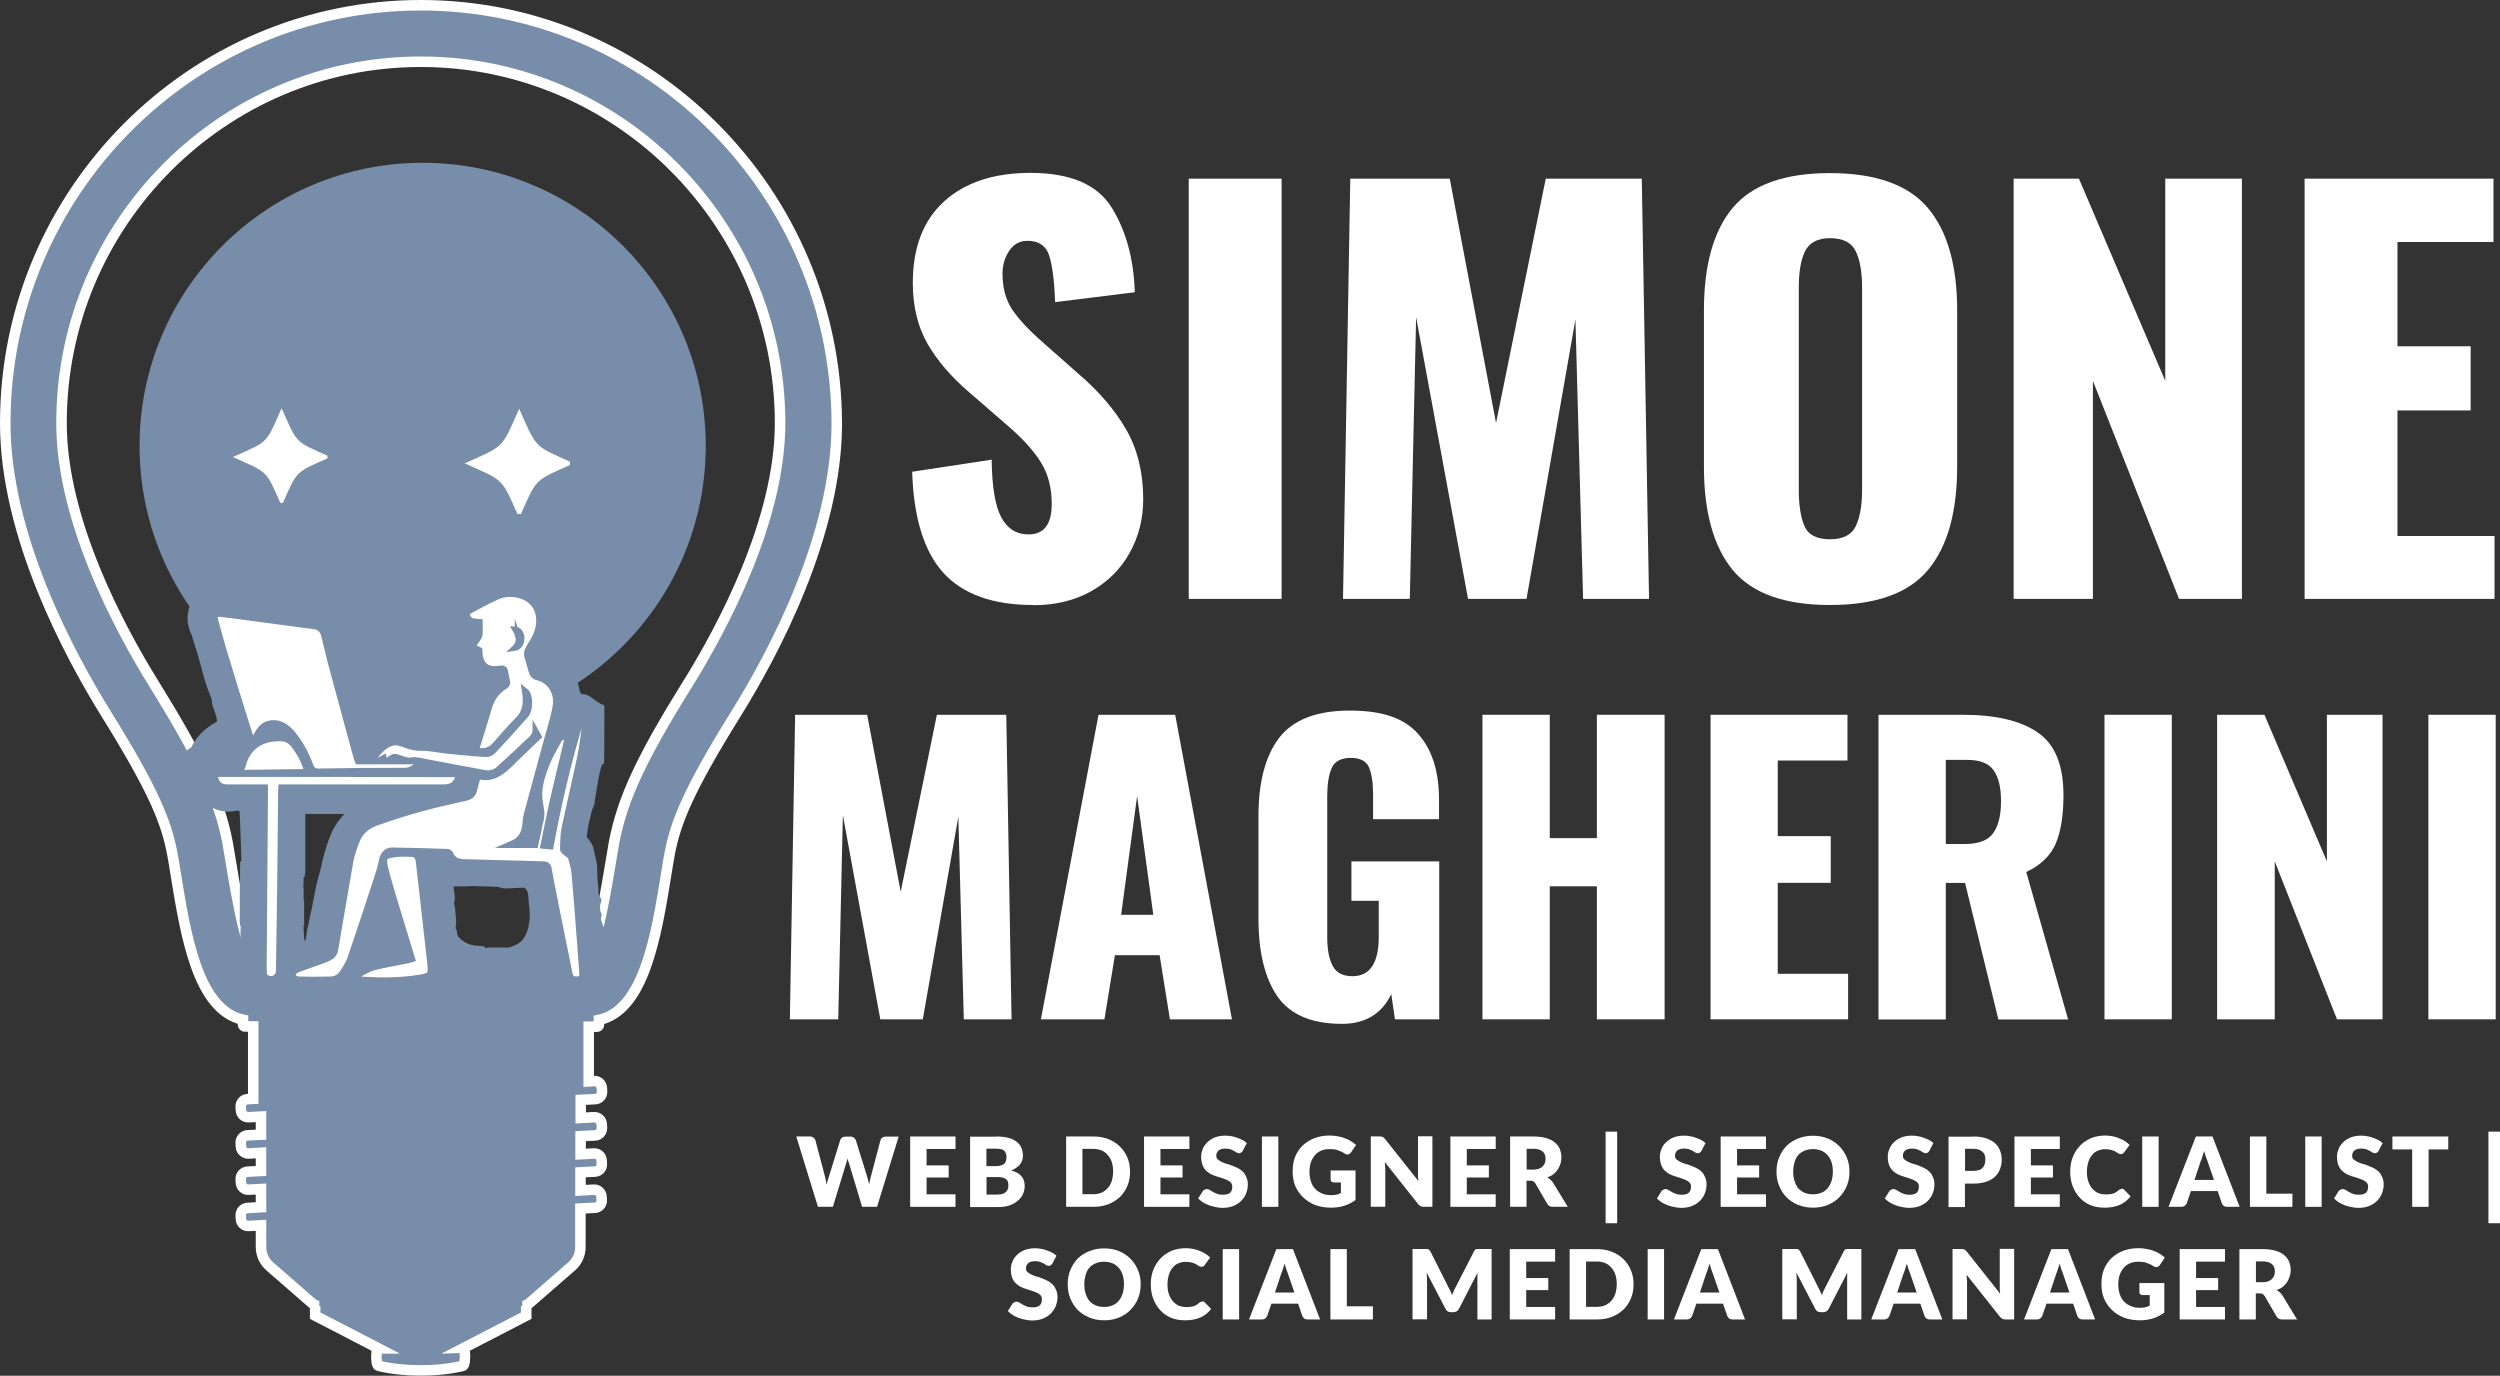 <?xml version="1.0" encoding="UTF-8"?>
<svg id="Livello_2" xmlns="http://www.w3.org/2000/svg" xmlns:xlink="http://www.w3.org/1999/xlink" viewBox="0 0 237.73 130.82">
  <rect x="0" y="0" width="237.73" height="130.82" fill="#333333" stroke="none"/>
  <defs>
    <style>
      .cls-1, .cls-2, .cls-3, .cls-4 {
        stroke: #778da9;
        stroke-width: .5px;
      }

      .cls-1, .cls-2, .cls-3, .cls-4, .cls-5 {
        stroke-miterlimit: 10;
      }

      .cls-6, .cls-4 {
        fill: #fff;
      }

      .cls-7 {
        fill: none;
      }

      .cls-2, .cls-8, .cls-5 {
        fill: #778da9;
      }

      .cls-9 {
        clip-path: url(#clippath-1);
      }

      .cls-10 {
        clip-path: url(#clippath-3);
      }

      .cls-3 {
        fill: #e0f6dd;
      }

      .cls-11 {
        clip-path: url(#clippath-2);
      }

      .cls-5 {
        stroke: #fff;
      }

      .cls-12 {
        clip-path: url(#clippath);
      }
    </style>
    <clipPath id="clippath">
      <rect class="cls-7" x="13.27" y="15.48" width="53.84" height="53.84"/>
    </clipPath>
    <clipPath id="clippath-1">
      <circle class="cls-7" cx="40.19" cy="42.4" r="26.92"/>
    </clipPath>
    <clipPath id="clippath-2">
      <rect class="cls-7" x="22.14" y="38.82" width="9" height="9"/>
    </clipPath>
    <clipPath id="clippath-3">
      <rect class="cls-7" x="44.19" y="38.88" width="10" height="10"/>
    </clipPath>
  </defs>
  <g id="Livello_2-2" data-name="Livello_2">
    <g id="Livello_1-2">
      <g class="cls-12">
        <g class="cls-9">
          <path class="cls-8" d="M13.27,15.48h53.84v53.84H13.27V15.48Z"/>
        </g>
      </g>
      <path class="cls-5" d="M65.39,65.03c-4.43,7.13-6.19,10.92-6.99,15.04-.11.6-.23,1.33-.37,2.18-.21,1.29-.68,4.19-1.29,6.48-.47,1.76-2.06,2.97-3.86,2.97h-25.73c-1.8,0-3.39-1.21-3.86-2.97-.61-2.3-1.08-5.19-1.29-6.48-.14-.85-.26-1.58-.37-2.18-.8-4.11-2.57-7.91-6.99-15.04-3.28-5.28-8.79-15.52-8.79-24.79-.02-18.95,15.31-34.37,34.16-34.37s34.17,15.42,34.17,34.37c0,9.27-5.51,19.52-8.78,24.79h0ZM40.01.5C18.22.5.5,18.33.5,40.24c0,10.61,6.01,21.87,9.59,27.64,4.54,7.3,5.71,10.28,6.28,13.22.1.52.21,1.21.34,2.01.94,5.81,2.09,12.94,6.4,13.86v.47c0,.09.08.17.17.17h.8v6.88l-.54.03c-.38.02-.67.34-.65.72l.02.34c.02.38.34.67.72.66l1.19-.06v1.72l-1.28.06c-.38.02-.67.35-.65.73l.02.34c.02.38.34.67.72.66l1.19-.07v1.73l-1.28.07c-.38.02-.67.34-.65.72l.02.34c.02.38.34.67.72.65l1.19-.06v1.73l-1.28.07c-.38.02-.67.34-.65.72l.02.34c.02.38.34.67.72.65l1.19-.06v2.07c0,.7.31,1.37.83,1.83l4.03,3.51c.19.16.43.26.68.26h-.39v.92l6.01,3.11h0c-.09,0-.14.18-.17.42h0c-.06.48,0,1.2.18,1.24,2.36.58,5.61.59,8.03,0,.17-.04.23-.76.18-1.24h0c-.03-.24-.08-.42-.17-.42h0l6.01-3.11v-.92h-.38c.24,0,.48-.09.67-.26l4.03-3.51c.53-.46.83-1.13.83-1.83v-3.67l1.38-.07c.38-.02.67-.34.65-.72l-.02-.34c-.02-.38-.34-.67-.72-.66l-1.28.07v-1.72l1.38-.07c.38-.02.67-.34.65-.72l-.02-.34c-.02-.38-.34-.68-.72-.66l-1.28.07v-1.72l1.38-.07c.38-.02.67-.35.65-.73l-.02-.34c-.02-.38-.34-.67-.72-.66l-1.28.07v-1.72l1.38-.07c.38-.02.67-.34.65-.72l-.02-.34c-.02-.38-.34-.67-.72-.66l-.53.03v-5.2h.8c.09,0,.17-.08.17-.17v-.47c4.31-.92,5.46-8.05,6.4-13.86.13-.8.24-1.49.34-2.01.57-2.94,1.74-5.92,6.28-13.22,3.59-5.77,9.6-17.03,9.6-27.64-.06-21.93-17.78-39.76-39.56-39.76"/>
      <g class="cls-11">
        <path class="cls-6" d="M31.42,43.46c-3.44,1.53-3.11,1.2-4.64,4.64-1.53-3.44-1.2-3.11-4.64-4.64,3.44-1.53,3.11-1.2,4.64-4.64,1.53,3.44,1.2,3.11,4.64,4.64Z"/>
      </g>
      <g class="cls-10">
        <path class="cls-6" d="M54.56,44.06c-3.84,1.71-3.48,1.34-5.19,5.19-1.71-3.84-1.34-3.48-5.19-5.19,3.84-1.71,3.48-1.34,5.19-5.19,1.71,3.84,1.34,3.48,5.19,5.19Z"/>
      </g>
      <path class="cls-6" d="M98.24,57.53c-3.81,0-6.64-1.01-8.5-3.02-1.86-2.03-2.86-5.24-3-9.65l7.56-1.15c.03,2.54.32,4.36.9,5.46s1.45,1.65,2.6,1.65c1.47,0,2.21-.96,2.21-2.9,0-1.55-.35-2.89-1.06-4-.7-1.13-1.8-2.32-3.31-3.6l-3.46-3c-1.71-1.46-3.04-3-3.98-4.63-.93-1.63-1.4-3.55-1.4-5.79,0-3.36.99-5.94,2.98-7.75,1.98-1.8,4.72-2.71,8.21-2.71,3.79,0,6.36,1.1,7.73,3.31,1.36,2.2,2.09,4.88,2.19,8.04l-7.58.94c-.07-2.08-.27-3.57-.58-4.48-.31-.9-.99-1.35-2.04-1.35-.75,0-1.33.32-1.75.96s-.63,1.35-.63,2.15c0,1.35.3,2.49.92,3.42.61.92,1.59,1.97,2.94,3.15l3.31,2.92c1.97,1.68,3.5,3.46,4.58,5.33s1.63,4.09,1.63,6.65c0,1.88-.44,3.58-1.31,5.13-.86,1.53-2.08,2.74-3.67,3.63-1.58.88-3.41,1.31-5.48,1.31v-.02h-.01Z"/>
      <path class="cls-6" d="M113.04,16.99h8.83v39.96h-8.83V16.99Z"/>
      <path class="cls-6" d="M128.38,16.99h9.48l4.4,23.23,4.73-23.23h9.13l.69,39.96h-6.27l-.73-26.58-4.65,26.58h-5.56l-4.94-26.79-.6,26.79h-6.35l.69-39.96s-.02,0-.02,0Z"/>
      <path class="cls-6" d="M174.01,57.53c-4.31,0-7.39-1.1-9.23-3.31-1.83-2.22-2.75-5.51-2.75-9.85v-14.85c0-4.33.92-7.59,2.75-9.77,1.84-2.19,4.92-3.29,9.23-3.29s7.45,1.1,9.31,3.31c1.86,2.2,2.79,5.45,2.79,9.75v14.85c0,4.35-.93,7.64-2.79,9.85s-4.97,3.31-9.31,3.31ZM174.01,51.28c1.25,0,2.07-.42,2.46-1.25.4-.84.6-1.99.6-3.44v-19.25c0-1.47-.2-2.61-.6-3.44-.39-.83-1.21-1.25-2.46-1.25-1.18,0-1.97.43-2.38,1.27-.39.83-.58,1.97-.58,3.42v19.25c0,1.45.18,2.59.54,3.44.36.83,1.17,1.25,2.42,1.25h0Z"/>
      <path class="cls-6" d="M191.48,16.99h6.21l8.21,19.23v-19.23h7.29v39.96h-5.98l-8.19-20.73v20.73h-7.54V16.99h0Z"/>
      <path class="cls-6" d="M219.15,16.99h17.96v6.02h-9.13v9.92h6.96v6.1h-6.96v11.94h9.23v5.98h-18.06V16.99h0Z"/>
      <path class="cls-6" d="M85.46,108.07l-2.06,6.69h-1.42l-1.25-4.15c-.03-.07-.06-.14-.08-.21-.02-.08-.04-.17-.06-.25-.02.08-.04.17-.06.25-.02.07-.04.14-.06.21l-1.27,4.15h-1.42l-2.06-6.69h1.31c.13,0,.23.04.31.1.09.06.16.14.19.23l.92,3.48c.03.11.05.24.08.38.03.13.05.26.08.4.05-.28.13-.53.21-.77l1.08-3.48c.03-.08.08-.16.17-.23s.21-.1.33-.1h.46c.14,0,.25.04.33.1s.15.14.19.23l1.08,3.48c.07.22.13.47.19.73.03-.13.05-.25.08-.38s.05-.24.08-.35l.92-3.48c.03-.09.08-.17.17-.23.09-.07.21-.1.33-.1h1.23,0Z"/>
      <path class="cls-6" d="M88.11,109.26v1.56h2.1v1.15h-2.1v1.6h2.75v1.19h-4.31v-6.69h4.31v1.19h-2.75Z"/>
      <path class="cls-6" d="M94.89,113.59c.21,0,.38-.03.5-.08.14-.05.24-.13.31-.21s.11-.17.15-.27c.03-.11.04-.21.04-.31,0-.13-.02-.23-.04-.33-.03-.09-.08-.18-.17-.25-.08-.07-.19-.11-.31-.15-.13-.04-.29-.06-.48-.06h-1.08v1.67h1.08ZM93.8,109.24v1.65h.79c.18,0,.34-.01.48-.04.14-.03.26-.07.35-.13.09-.05.17-.14.21-.25.05-.11.08-.25.08-.42,0-.15-.02-.28-.06-.38-.04-.11-.1-.2-.19-.27-.08-.07-.19-.11-.31-.13-.13-.03-.28-.04-.46-.04h-.9,0ZM94.7,108.07c.47,0,.86.04,1.19.13.32.08.58.21.79.38.21.16.35.34.44.56.09.22.15.47.15.75,0,.14-.02.28-.06.42s-.11.27-.21.4c-.08.13-.2.24-.35.33-.14.1-.31.19-.5.27.43.1.75.27.96.52.22.24.33.54.33.92,0,.29-.06.56-.17.81-.11.24-.28.45-.5.63-.21.18-.47.33-.79.44-.31.1-.66.15-1.06.15h-2.67v-6.69h2.46v-.02h-.01Z"/>
      <path class="cls-6" d="M107.46,111.41c0,.49-.08.94-.25,1.35-.17.41-.41.76-.71,1.06-.31.29-.68.52-1.1.69-.43.17-.91.25-1.42.25h-2.6v-6.69h2.6c.51,0,.98.08,1.42.25.43.17.8.41,1.1.71.3.29.54.65.71,1.06.17.41.25.84.25,1.31h0ZM105.85,111.41c0-.33-.04-.63-.13-.9-.08-.26-.21-.48-.38-.67-.16-.19-.35-.34-.58-.44-.24-.09-.5-.15-.79-.15h-1.04v4.31h1.04c.29,0,.55-.05.79-.15.23-.11.43-.26.58-.44.17-.18.29-.4.38-.67.08-.28.13-.58.13-.92v.03Z"/>
      <path class="cls-6" d="M110.35,109.26v1.56h2.1v1.15h-2.1v1.6h2.75v1.19h-4.31v-6.69h4.31v1.19h-2.75Z"/>
      <path class="cls-6" d="M118.19,109.43c-.06.07-.11.13-.17.17-.04.04-.1.06-.19.06-.07,0-.15-.02-.23-.06-.07-.05-.16-.11-.27-.17-.1-.05-.22-.1-.35-.15-.13-.04-.27-.06-.44-.06-.29,0-.52.06-.67.19-.14.13-.21.29-.21.5,0,.14.04.25.13.33s.21.16.35.23.29.14.46.19c.18.04.36.1.54.17.19.07.38.16.56.25.18.08.34.2.48.33.14.14.25.31.33.5.09.2.15.43.15.71,0,.31-.06.6-.17.88-.11.27-.27.5-.48.71-.2.2-.45.35-.75.48-.29.11-.64.17-1.02.17-.21,0-.43-.03-.65-.08-.21-.04-.42-.09-.63-.17-.2-.08-.39-.17-.56-.27-.17-.11-.32-.23-.46-.38l.46-.73s.09-.07.15-.1c.05-.04.13-.06.21-.06s.17.03.27.08c.09.06.2.12.31.19.13.07.26.14.42.19.15.06.33.08.54.08.28,0,.49-.05.65-.17.15-.13.23-.32.23-.6,0-.15-.04-.28-.13-.38-.08-.09-.2-.17-.33-.23-.14-.07-.3-.13-.48-.19-.18-.05-.36-.11-.54-.17-.18-.05-.36-.13-.54-.21-.18-.09-.34-.21-.48-.35-.14-.14-.25-.31-.33-.52-.08-.22-.13-.48-.13-.79,0-.25.05-.49.15-.73.09-.25.24-.46.44-.65.19-.19.43-.34.71-.46.29-.11.63-.17,1-.17.21,0,.41.02.6.06.19.03.38.08.54.15.18.06.34.13.5.21.15.08.28.18.4.29l-.38.73h0Z"/>
      <path class="cls-6" d="M121.56,114.76h-1.56v-6.69h1.56v6.69Z"/>
      <path class="cls-6" d="M126.5,111.3h2.4v2.81c-.35.25-.72.44-1.1.56-.39.11-.79.17-1.21.17-.56,0-1.06-.08-1.52-.25-.45-.18-.83-.42-1.15-.73-.32-.3-.57-.67-.75-1.08-.17-.42-.25-.88-.25-1.38s.07-.96.23-1.38c.17-.42.4-.78.71-1.08.32-.3.69-.54,1.13-.71.44-.17.93-.25,1.46-.25.28,0,.54.03.79.08.25.04.47.1.67.19.21.07.4.16.56.27.18.11.34.23.48.35l-.46.69c-.07.11-.16.18-.27.21-.11.03-.23,0-.35-.08s-.24-.15-.35-.19c-.11-.05-.22-.09-.33-.13s-.23-.07-.35-.08c-.13-.01-.27-.02-.42-.02-.29,0-.56.05-.79.15-.24.1-.44.24-.6.44-.16.18-.28.41-.38.67-.08.27-.13.56-.13.88,0,.36.05.68.15.96.09.28.23.52.42.71.18.18.4.32.65.42s.53.15.83.15c.18,0,.34-.01.5-.04.15-.04.3-.09.44-.17v-1h-.67c-.1,0-.18-.03-.23-.08-.06-.05-.08-.11-.08-.19v-.85l-.03-.02h0Z"/>
      <path class="cls-6" d="M136.21,108.07v6.69h-.81c-.13,0-.23-.02-.31-.06s-.16-.1-.23-.19l-3.17-4c0,.13.02.24.02.35s.02.22.02.31v3.58h-1.38v-6.69h.81c.07,0,.13.01.17.02.05,0,.09.01.13.02.04.02.07.04.1.06.04.03.08.07.13.13l3.19,4.02c-.02-.13-.03-.25-.04-.38v-3.88h1.38v.02h-.01Z"/>
      <path class="cls-6" d="M139.48,109.26v1.56h2.1v1.15h-2.1v1.6h2.75v1.19h-4.31v-6.69h4.31v1.19h-2.75Z"/>
      <path class="cls-6" d="M145.8,111.22c.21,0,.38-.03.52-.08.15-.05.28-.13.38-.23.09-.09.17-.21.21-.33s.06-.26.06-.42c0-.29-.1-.51-.29-.67-.2-.17-.49-.25-.88-.25h-.63v1.98h.63,0ZM149.09,114.76h-1.42c-.25,0-.43-.09-.54-.29l-1.13-1.94c-.06-.08-.12-.15-.19-.19-.06-.04-.14-.06-.25-.06h-.4v2.48h-1.56v-6.69h2.19c.47,0,.88.05,1.23.15.34.1.63.24.83.42.22.18.38.39.48.63.09.24.15.5.15.79,0,.22-.04.43-.1.63-.06.18-.14.35-.25.52s-.25.32-.42.46c-.17.13-.36.22-.58.29.11.06.21.13.29.21.09.07.18.16.25.27l1.42,2.33h0Z"/>
      <path class="cls-6" d="M152.68,107.61h1.1v8.71h-1.1v-8.71Z"/>
      <path class="cls-6" d="M161.81,109.43c-.06.07-.11.13-.17.17-.04.04-.1.06-.19.06-.07,0-.15-.02-.23-.06-.07-.05-.16-.11-.27-.17-.1-.05-.22-.1-.35-.15-.13-.04-.27-.06-.44-.06-.29,0-.52.06-.67.19-.14.13-.21.29-.21.5,0,.14.04.25.13.33.09.08.21.16.35.23s.29.14.46.19c.18.04.36.1.54.17.19.07.38.16.56.25.18.08.34.2.48.33.14.14.25.31.33.5.09.2.15.43.15.71,0,.31-.06.6-.17.88-.11.27-.27.5-.48.71-.2.2-.45.35-.75.48-.29.11-.64.17-1.02.17-.21,0-.43-.03-.65-.08-.21-.04-.42-.09-.63-.17-.2-.08-.39-.17-.56-.27-.17-.11-.32-.23-.46-.38l.46-.73s.09-.07.15-.1c.05-.04.13-.06.21-.06s.17.03.27.08c.09.06.2.12.31.19.13.07.26.14.42.19.15.06.33.08.54.08.28,0,.49-.05.65-.17.15-.13.23-.32.23-.6,0-.15-.04-.28-.13-.38-.08-.09-.2-.17-.33-.23-.14-.07-.3-.13-.48-.19-.18-.05-.36-.11-.54-.17-.18-.05-.36-.13-.54-.21-.18-.09-.34-.21-.48-.35s-.25-.31-.33-.52c-.08-.22-.13-.48-.13-.79,0-.25.05-.49.15-.73.09-.25.24-.46.44-.65.19-.19.43-.34.71-.46.29-.11.63-.17,1-.17.21,0,.41.02.6.06.19.03.38.08.54.15.18.06.34.13.5.21.15.08.28.18.4.29l-.38.73h.01Z"/>
      <path class="cls-6" d="M165.18,109.26v1.56h2.1v1.15h-2.1v1.6h2.75v1.19h-4.31v-6.69h4.31v1.19h-2.75Z"/>
      <path class="cls-6" d="M175.87,111.41c0,.49-.08.94-.25,1.35s-.41.78-.71,1.08c-.29.31-.66.55-1.08.73-.43.18-.91.27-1.42.27s-1.01-.09-1.44-.27c-.43-.18-.8-.42-1.1-.73-.29-.3-.52-.67-.69-1.08s-.25-.86-.25-1.35.08-.94.25-1.35.4-.78.69-1.08c.3-.3.67-.54,1.1-.71.43-.18.91-.27,1.44-.27s.98.09,1.42.27c.43.18.79.43,1.08.73.3.31.54.67.71,1.08s.25.86.25,1.33ZM174.29,111.41c0-.33-.04-.63-.13-.9-.08-.26-.21-.48-.38-.67-.16-.18-.35-.32-.58-.42-.24-.09-.5-.15-.79-.15-.31,0-.58.05-.81.15-.24.1-.44.24-.6.42s-.27.41-.35.67c-.08.27-.13.56-.13.9s.04.64.13.9c.08.27.2.49.35.69.17.18.36.32.6.42.23.1.51.15.81.15s.55-.05.79-.15c.23-.09.43-.23.58-.42.17-.19.29-.42.38-.69.08-.26.13-.56.13-.9Z"/>
      <path class="cls-6" d="M183.48,109.43c-.06.07-.11.13-.17.17-.04.04-.1.06-.19.06-.07,0-.15-.02-.23-.06-.07-.05-.16-.11-.27-.17-.1-.05-.22-.1-.35-.15-.13-.04-.27-.06-.44-.06-.29,0-.52.06-.67.19-.14.13-.21.29-.21.5,0,.14.04.25.13.33.09.08.21.16.35.23s.29.14.46.19c.18.04.36.1.54.17.19.07.38.16.56.25.18.08.34.2.48.33.14.14.25.31.33.5.09.2.15.43.15.71,0,.31-.06.6-.17.88-.11.27-.27.5-.48.71-.2.2-.45.35-.75.48-.29.11-.64.17-1.02.17-.21,0-.43-.03-.65-.08-.21-.04-.42-.09-.63-.17-.2-.08-.39-.17-.56-.27-.17-.11-.32-.23-.46-.38l.46-.73s.09-.07.15-.1c.05-.04.13-.06.21-.06s.17.03.27.08c.09.06.2.12.31.19.13.07.26.14.42.19.15.06.33.08.54.08.28,0,.49-.05.65-.17.15-.13.23-.32.23-.6,0-.15-.04-.28-.13-.38-.08-.09-.2-.17-.33-.23-.14-.07-.3-.13-.48-.19-.18-.05-.36-.11-.54-.17-.18-.05-.36-.13-.54-.21-.18-.09-.34-.21-.48-.35s-.25-.31-.33-.52c-.08-.22-.13-.48-.13-.79,0-.25.05-.49.15-.73.09-.25.24-.46.44-.65.19-.19.43-.34.71-.46.29-.11.63-.17,1-.17.21,0,.41.02.6.06.19.03.38.08.54.15.18.06.34.13.5.21.15.08.28.18.4.29l-.38.73h.01Z"/>
      <path class="cls-6" d="M187.64,111.34c.42,0,.71-.09.88-.27.18-.19.27-.46.27-.81,0-.15-.02-.29-.06-.42s-.11-.23-.21-.31c-.1-.09-.22-.17-.35-.21-.14-.05-.31-.08-.52-.08h-.79v2.1h.79,0ZM187.64,108.07c.47,0,.88.06,1.21.17.34.11.63.27.85.46.22.2.38.43.48.69.11.27.17.56.17.88s-.06.64-.17.92-.28.52-.5.73c-.22.2-.5.35-.83.46s-.74.17-1.21.17h-.79v2.23h-1.56v-6.69h2.35v-.02h0Z"/>
      <path class="cls-6" d="M193.12,109.26v1.56h2.1v1.15h-2.1v1.6h2.75v1.19h-4.31v-6.69h4.31v1.19h-2.75Z"/>
      <path class="cls-6" d="M201.77,113.03s.06.01.1.02c.04.02.07.04.1.06l.63.65c-.28.36-.62.64-1.02.81-.41.18-.89.27-1.44.27-.52,0-.97-.08-1.38-.25-.41-.18-.74-.42-1.02-.73-.28-.3-.49-.67-.65-1.08-.16-.42-.23-.88-.23-1.38s.08-.96.25-1.38.4-.78.69-1.08c.29-.3.64-.54,1.04-.71.42-.17.88-.25,1.38-.25.25,0,.48.03.71.08.22.04.42.1.6.19.19.07.38.16.54.27.17.11.31.23.44.35l-.52.71-.13.13s-.1.04-.19.04c-.06,0-.11-.01-.17-.04-.04-.03-.09-.05-.15-.08-.06-.04-.12-.08-.19-.13-.07-.04-.16-.07-.25-.1-.08-.04-.19-.07-.31-.08-.11-.03-.25-.04-.42-.04-.25,0-.49.05-.71.15-.21.08-.39.22-.54.42-.16.18-.27.41-.35.67-.08.27-.13.56-.13.9s.04.66.13.92c.09.27.22.49.38.69.17.18.35.32.56.42.22.08.46.13.71.13.14,0,.26,0,.38-.02.13-.01.23-.03.33-.06.09-.03.19-.07.27-.13.09-.05.19-.13.27-.21.04-.03.08-.05.13-.06.04-.03.09-.04.15-.04v-.03h0Z"/>
      <path class="cls-6" d="M205.27,114.76h-1.56v-6.69h1.56v6.69Z"/>
      <path class="cls-6" d="M210.53,112.2l-.63-1.83c-.04-.11-.09-.24-.15-.4-.06-.17-.1-.34-.15-.52-.06.18-.11.35-.17.52-.04.16-.09.29-.15.42l-.6,1.81h1.85,0ZM212.99,114.76h-1.19c-.14,0-.25-.03-.33-.08-.08-.07-.15-.15-.19-.25l-.4-1.17h-2.54l-.4,1.17c-.04.08-.1.16-.19.23-.08.07-.2.1-.33.1h-1.21l2.6-6.69h1.58l2.58,6.69h.02,0Z"/>
      <path class="cls-6" d="M217.99,113.51v1.25h-4.04v-6.69h1.56v5.44h2.48Z"/>
      <path class="cls-6" d="M220.77,114.76h-1.56v-6.69h1.56v6.69Z"/>
      <path class="cls-6" d="M226.2,109.43c-.06.07-.11.13-.17.17-.04.04-.1.06-.19.06-.07,0-.15-.02-.23-.06-.07-.05-.16-.11-.27-.17-.1-.05-.22-.1-.35-.15-.13-.04-.27-.06-.44-.06-.29,0-.52.06-.67.19-.14.13-.21.29-.21.5,0,.14.04.25.13.33.09.08.21.16.35.23s.29.14.46.19c.18.04.36.1.54.17.19.07.38.16.56.25.18.08.34.2.48.33.14.14.25.31.33.5.09.2.15.43.15.71,0,.31-.06.6-.17.88-.11.27-.27.5-.48.71-.2.2-.45.35-.75.48-.29.11-.64.17-1.02.17-.21,0-.43-.03-.65-.08-.21-.04-.42-.09-.63-.17-.2-.08-.39-.17-.56-.27-.17-.11-.32-.23-.46-.38l.46-.73s.09-.07.15-.1c.05-.04.13-.06.21-.06s.17.03.27.08c.09.06.2.12.31.19.13.07.26.14.42.19.15.06.33.08.54.08.28,0,.49-.05.65-.17.15-.13.23-.32.23-.6,0-.15-.04-.28-.13-.38-.08-.09-.2-.17-.33-.23-.14-.07-.3-.13-.48-.19-.18-.05-.36-.11-.54-.17-.18-.05-.36-.13-.54-.21-.18-.09-.34-.21-.48-.35s-.25-.31-.33-.52c-.08-.22-.13-.48-.13-.79,0-.25.05-.49.15-.73.09-.25.24-.46.44-.65.19-.19.43-.34.71-.46.29-.11.63-.17,1-.17.21,0,.41.02.6.06.19.03.38.08.54.15.18.06.34.13.5.21.15.08.28.18.4.29l-.38.73h.01Z"/>
      <path class="cls-6" d="M232.82,109.3h-1.88v5.46h-1.56v-5.46h-1.88v-1.23h5.31v1.23h.01Z"/>
      <path class="cls-6" d="M236.63,107.61h1.1v8.71h-1.1v-8.71Z"/>
      <path class="cls-6" d="M100.09,120.14c-.06.07-.11.13-.17.17-.04.04-.1.06-.19.06-.07,0-.15-.02-.23-.06-.07-.05-.16-.11-.27-.17-.1-.05-.22-.1-.35-.15-.13-.04-.27-.06-.44-.06-.29,0-.52.06-.67.19-.14.13-.21.29-.21.5,0,.14.04.25.13.33s.21.16.35.23.29.14.46.19c.18.04.36.1.54.17.19.07.38.16.56.25.18.08.34.2.48.33.14.14.25.31.33.5.09.2.15.43.15.71,0,.31-.06.6-.17.88-.11.27-.27.5-.48.71-.2.2-.45.35-.75.48-.29.11-.64.17-1.02.17-.21,0-.43-.03-.65-.08-.21-.04-.42-.09-.63-.17-.2-.08-.39-.17-.56-.27-.17-.11-.32-.23-.46-.38l.46-.73s.09-.07.15-.1c.05-.04.13-.06.21-.06s.17.03.27.08c.09.06.2.12.31.19.13.07.26.14.42.19.15.06.33.08.54.08.28,0,.49-.05.65-.17.15-.13.23-.32.23-.6,0-.15-.04-.28-.13-.38-.08-.09-.2-.17-.33-.23-.14-.07-.3-.13-.48-.19-.18-.05-.36-.11-.54-.17-.18-.05-.36-.13-.54-.21-.18-.09-.34-.21-.48-.35-.14-.14-.25-.31-.33-.52-.08-.22-.13-.48-.13-.79,0-.25.05-.49.15-.73.09-.25.24-.46.44-.65.19-.19.43-.34.71-.46.29-.11.63-.17,1-.17.21,0,.41.02.6.06.19.03.38.08.54.15.18.06.34.13.5.21.15.08.28.18.4.29l-.38.73h0Z"/>
      <path class="cls-6" d="M108.47,122.12c0,.49-.08.94-.25,1.35s-.41.78-.71,1.08c-.29.31-.66.55-1.08.73-.43.18-.91.27-1.42.27s-1.01-.09-1.44-.27-.8-.42-1.1-.73c-.29-.3-.52-.67-.69-1.08s-.25-.86-.25-1.35.08-.94.25-1.35.4-.78.69-1.08c.3-.3.67-.54,1.1-.71.43-.18.91-.27,1.44-.27s.98.09,1.42.27c.43.18.79.43,1.08.73.3.31.54.67.71,1.08s.25.86.25,1.33ZM106.88,122.12c0-.33-.04-.63-.13-.9-.08-.26-.21-.48-.38-.67-.16-.18-.35-.32-.58-.42-.24-.09-.5-.15-.79-.15-.31,0-.58.05-.81.15-.24.1-.44.24-.6.42-.16.18-.27.41-.35.67-.08.27-.13.56-.13.9s.04.64.13.9c.08.27.2.49.35.69.17.18.36.32.6.42.23.1.51.15.81.15s.55-.05.79-.15c.23-.09.43-.23.58-.42.17-.19.29-.42.38-.69.08-.26.13-.56.13-.9Z"/>
      <path class="cls-6" d="M114.34,123.74s.06.01.1.02c.04.02.07.04.1.06l.63.65c-.28.36-.62.64-1.02.81-.41.18-.89.27-1.44.27-.52,0-.97-.08-1.38-.25-.41-.18-.74-.42-1.02-.73-.28-.3-.49-.67-.65-1.08-.16-.42-.23-.88-.23-1.38s.08-.96.25-1.38.4-.78.69-1.08.64-.54,1.04-.71c.42-.17.88-.25,1.38-.25.25,0,.48.03.71.08.22.04.42.1.6.19.19.07.38.16.54.27.17.11.31.23.44.35l-.52.71-.13.13s-.1.04-.19.04c-.06,0-.11-.01-.17-.04-.04-.03-.09-.05-.15-.08-.06-.04-.12-.08-.19-.13-.07-.04-.16-.07-.25-.1-.08-.04-.19-.07-.31-.08-.11-.03-.25-.04-.42-.04-.25,0-.49.05-.71.15-.21.08-.39.22-.54.42-.16.18-.27.41-.35.67-.08.27-.13.56-.13.9s.04.66.13.92c.09.27.22.49.38.69.17.18.35.32.56.42.22.08.46.13.71.13.14,0,.26,0,.38-.02.13-.01.23-.03.33-.06.09-.03.19-.07.27-.13.09-.05.19-.13.27-.21.04-.03.08-.05.13-.06.04-.03.09-.04.15-.04v-.03h.01Z"/>
      <path class="cls-6" d="M117.83,125.47h-1.56v-6.69h1.56v6.69Z"/>
      <path class="cls-6" d="M123.09,122.91l-.63-1.83c-.04-.11-.09-.24-.15-.4-.06-.17-.1-.34-.15-.52-.06.18-.11.35-.17.52-.04.16-.09.29-.15.42l-.6,1.81s1.85,0,1.85,0ZM125.55,125.47h-1.19c-.14,0-.25-.03-.33-.08-.08-.07-.15-.15-.19-.25l-.4-1.17h-2.54l-.4,1.17c-.04.08-.1.16-.19.23-.08.07-.2.1-.33.1h-1.21l2.6-6.69h1.58l2.58,6.69h.02Z"/>
      <path class="cls-6" d="M130.55,124.22v1.25h-4.04v-6.69h1.56v5.44h2.48Z"/>
      <path class="cls-6" d="M141.84,118.78v6.69h-1.35v-4.13c0-.11,0-.22.02-.33l-1.77,3.44c-.06.11-.14.2-.23.25-.1.06-.2.08-.31.08h-.21c-.13,0-.24-.03-.33-.08-.08-.05-.16-.14-.21-.25l-1.79-3.44c0,.11.02.22.02.33,0,.1.02.19.02.27v3.85h-1.38v-6.69h1.35c.05,0,.1.01.15.02.04.02.07.04.1.08.03.03.06.07.1.13l1.71,3.4c.07.13.13.25.19.38.05.13.11.25.17.38.04-.14.09-.27.15-.4.07-.13.13-.25.19-.38l1.73-3.38c.03-.05.05-.09.08-.13.04-.04.07-.07.1-.08.04-.01.09-.02.15-.02h1.35,0Z"/>
      <path class="cls-6" d="M145.13,119.97v1.56h2.1v1.15h-2.1v1.6h2.75v1.19h-4.31v-6.69h4.31v1.19h-2.75Z"/>
      <path class="cls-6" d="M155.34,122.12c0,.49-.08.94-.25,1.35-.17.41-.41.76-.71,1.06-.31.29-.68.52-1.1.69-.43.17-.91.25-1.42.25h-2.6v-6.69h2.6c.51,0,.98.08,1.42.25.43.17.8.41,1.1.71.3.29.54.65.71,1.06.17.41.25.84.25,1.31h0ZM153.74,122.12c0-.33-.04-.63-.13-.9-.08-.26-.21-.48-.38-.67-.16-.19-.35-.34-.58-.44-.24-.09-.5-.15-.79-.15h-1.04v4.31h1.04c.29,0,.55-.05.79-.15.23-.11.43-.26.58-.44.17-.18.29-.4.38-.67.08-.28.13-.58.13-.92v.03Z"/>
      <path class="cls-6" d="M158.24,125.47h-1.56v-6.69h1.56v6.69Z"/>
      <path class="cls-6" d="M163.5,122.91l-.63-1.83c-.04-.11-.09-.24-.15-.4-.06-.17-.1-.34-.15-.52-.06.18-.11.35-.17.52-.04.16-.09.29-.15.42l-.6,1.81h1.85,0ZM165.96,125.47h-1.19c-.14,0-.25-.03-.33-.08-.08-.07-.15-.15-.19-.25l-.4-1.17h-2.54l-.4,1.17c-.04.08-.1.16-.19.23-.08.07-.2.1-.33.1h-1.21l2.6-6.69h1.58l2.58,6.69h.02,0Z"/>
      <path class="cls-6" d="M177,118.78v6.69h-1.35v-4.13c0-.11,0-.22.02-.33l-1.77,3.44c-.06.11-.14.2-.23.25-.1.06-.2.08-.31.08h-.21c-.13,0-.24-.03-.33-.08-.08-.05-.16-.14-.21-.25l-1.79-3.44c0,.11.02.22.02.33,0,.1.02.19.02.27v3.85h-1.38v-6.69h1.35c.05,0,.1.01.15.02.04.02.07.04.1.08.03.03.06.07.1.13l1.71,3.4c.07.13.13.25.19.38.05.13.11.25.17.38.04-.14.09-.27.15-.4.07-.13.13-.25.19-.38l1.73-3.38c.03-.05.05-.09.08-.13.04-.04.07-.07.1-.08.04-.01.09-.02.15-.02h1.35,0Z"/>
      <path class="cls-6" d="M182.26,122.91l-.63-1.83c-.04-.11-.09-.24-.15-.4-.06-.17-.1-.34-.15-.52-.06.18-.11.35-.17.52-.04.16-.09.29-.15.42l-.6,1.81h1.85,0ZM184.72,125.47h-1.19c-.14,0-.25-.03-.33-.08-.08-.07-.15-.15-.19-.25l-.4-1.17h-2.54l-.4,1.17c-.04.08-.1.16-.19.23-.08.07-.2.1-.33.1h-1.21l2.6-6.69h1.58l2.58,6.69h.02,0Z"/>
      <path class="cls-6" d="M191.53,118.78v6.69h-.81c-.13,0-.23-.02-.31-.06s-.16-.1-.23-.19l-3.17-4c0,.13.02.24.02.35s.02.22.02.31v3.58h-1.38v-6.69h.81c.07,0,.13.01.17.02.05,0,.09.01.13.02.04.02.07.04.1.06.04.03.08.07.13.13l3.19,4.02c-.02-.13-.03-.25-.04-.38v-3.88h1.38v.02h-.01Z"/>
      <path class="cls-6" d="M196.79,122.91l-.63-1.83c-.04-.11-.09-.24-.15-.4-.06-.17-.1-.34-.15-.52-.06.18-.11.35-.17.52-.04.16-.09.29-.15.42l-.6,1.81h1.85,0ZM199.25,125.47h-1.19c-.14,0-.25-.03-.33-.08-.08-.07-.15-.15-.19-.25l-.4-1.17h-2.54l-.4,1.17c-.04.08-.1.16-.19.23-.08.07-.2.1-.33.1h-1.21l2.6-6.69h1.58l2.58,6.69h.02,0Z"/>
      <path class="cls-6" d="M203.41,122.01h2.4v2.81c-.35.25-.72.44-1.1.56-.39.11-.79.17-1.21.17-.56,0-1.06-.08-1.52-.25-.45-.18-.83-.42-1.15-.73-.32-.3-.57-.67-.75-1.08-.17-.42-.25-.88-.25-1.38s.07-.96.23-1.38c.17-.42.4-.78.71-1.08.32-.3.69-.54,1.13-.71s.93-.25,1.46-.25c.28,0,.54.03.79.08.25.04.47.1.67.19.21.07.4.16.56.27.18.11.34.23.48.35l-.46.69c-.07.11-.16.18-.27.21s-.23,0-.35-.08-.24-.15-.35-.19c-.11-.05-.22-.09-.33-.13s-.23-.07-.35-.08c-.13-.01-.27-.02-.42-.02-.29,0-.56.05-.79.15-.24.1-.44.24-.6.44-.16.18-.28.41-.38.67-.08.27-.13.56-.13.88,0,.36.05.68.15.96.09.28.23.52.42.71.18.18.4.32.65.42s.53.15.83.15c.18,0,.34-.01.5-.04.15-.04.3-.09.44-.17v-1h-.67c-.1,0-.18-.03-.23-.08-.06-.05-.08-.11-.08-.19v-.85l-.03-.02h0Z"/>
      <path class="cls-6" d="M208.83,119.97v1.56h2.1v1.15h-2.1v1.6h2.75v1.19h-4.31v-6.69h4.31v1.19h-2.75Z"/>
      <path class="cls-6" d="M215.15,121.93c.21,0,.38-.03.52-.08.15-.05.28-.13.38-.23.09-.09.17-.21.21-.33s.06-.26.06-.42c0-.29-.1-.51-.29-.67-.2-.17-.49-.25-.88-.25h-.63v1.98h.63,0ZM218.44,125.47h-1.42c-.25,0-.43-.09-.54-.29l-1.13-1.94c-.06-.08-.12-.15-.19-.19-.06-.04-.14-.06-.25-.06h-.4v2.48h-1.56v-6.69h2.19c.47,0,.88.05,1.23.15.34.1.63.24.83.42.22.18.38.39.48.63.09.24.15.5.15.79,0,.22-.04.43-.1.63-.06.18-.14.35-.25.52s-.25.32-.42.46c-.17.13-.36.22-.58.29.11.06.21.13.29.21.09.07.18.16.25.27l1.42,2.33h0Z"/>
      <path class="cls-6" d="M75.61,67.97h6.85l3.19,16.83,3.44-16.83h6.6l.5,28.96h-4.54l-.52-19.27-3.38,19.27h-4.04l-3.56-19.42-.44,19.42h-4.6s.5-28.96.5-28.96Z"/>
      <path class="cls-6" d="M104.46,67.97h7.29l5.4,28.96h-5.9l-.98-6.1h-4.25l-1,6.1h-6.04l5.48-28.96ZM109.67,86.99l-1.54-11.29-1.52,11.29h3.06Z"/>
      <path class="cls-6" d="M127.61,97.36c-2.86,0-4.91-.86-6.13-2.6-1.21-1.75-1.81-4.22-1.81-7.42v-9.73c0-3.26.66-5.75,1.98-7.46,1.33-1.72,3.57-2.58,6.71-2.58s5.19.74,6.5,2.23c1.32,1.47,1.98,3.56,1.98,6.25v1.85h-6.27v-2.35c0-1.15-.14-2.02-.4-2.6-.25-.58-.83-.88-1.73-.88s-1.54.33-1.81.98c-.28.64-.42,1.53-.42,2.67v13.42c0,1.14.17,2.04.52,2.71.34.66.97.98,1.88.98,1.67,0,2.5-1.26,2.5-3.77v-3.4h-2.6v-3.75h8.35v15.02h-4.21l-.35-2.4c-.91,1.89-2.47,2.83-4.69,2.83Z"/>
      <path class="cls-6" d="M140.97,67.97h6.4v11.73h4.48v-11.73h6.44v28.96h-6.44v-12.65h-4.48v12.65h-6.4v-28.96Z"/>
      <path class="cls-6" d="M162.66,67.97h13.02v4.35h-6.63v7.19h5.04v4.44h-5.04v8.65h6.69v4.33h-13.08v-28.96Z"/>
      <path class="cls-6" d="M178.63,67.97h7.98c3.17,0,5.55.56,7.17,1.69,1.63,1.11,2.44,3.1,2.44,5.96,0,1.93-.25,3.47-.75,4.63-.5,1.14-1.43,2.03-2.79,2.67l3.98,14.02h-6.63l-3.17-12.98h-1.83v12.98h-6.4v-28.96h0ZM186.82,80.26c1.29,0,2.19-.33,2.69-1,.51-.68.77-1.7.77-3.06s-.24-2.3-.71-2.96c-.47-.65-1.29-.98-2.46-.98h-2.08v8h1.79Z"/>
      <path class="cls-6" d="M200.12,67.97h6.4v28.96h-6.4v-28.96Z"/>
      <path class="cls-6" d="M210.83,67.97h4.5l5.94,13.94v-13.94h5.29v28.96h-4.33l-5.92-15.02v15.02h-5.48v-28.96Z"/>
      <path class="cls-6" d="M230.92,67.97h6.4v28.96h-6.4v-28.96Z"/>
    </g>
    <g id="Livello_2-2">
      <path class="cls-2" d="M45.77,94.52c-.29,0-.59,0-.89-.03-.15-.09-.28-.18-.41-.19-.16-.02-.33.06-.5.06-.41-.01-.83-.03-1.24-.08-.3-.03-.59-.12-.97-.19-.08.1-.23.27-.37.44-5.77,0-11.54,0-17.32-.02-.44-.37-.76-.81-.93-1.32-.09-.28-.07-.59-.08-.91.04-.49.05-.95.08-1.43,0-.11,0-.21-.02-.32v-2.07s0-.05.02-.07c.04-.97.05-1.91.06-2.89v-4c-.05-1.46-.1-2.87-.16-4.29-.01-.28-.28-.43-.6-.36-1.07.24-2-.05-2.83-.73-.22-.18-.35-.52-.59-.61-.58-.22-1.17-.38-1.56-.91,0-.01-.06,0-.09.01,0-.88,0-1.76.02-2.65.27-.2.52-.39.77-.58.08-.06.2-.1.24-.18.51-1.07,1.33-1.81,2.36-2.36.08-.04.13-.22.12-.33-.03-.55-.29-1.04-.45-1.56-.05-.17-.01-.37-.07-.54-.19-.55-.43-1.09-.6-1.65-.24-.78-.42-1.58-.65-2.37-.19-.64-.41-1.26-.59-1.9.02-.14.04-.27,0-.39-.24-.73-.44-1.46-.14-2.23.03-.06-.04-.16-.05-.27.05-.07.12-.12.14-.17.19-.57.69-.83,1.17-1.07.19-.09.46,0,.66,0-.12,0-.2.02-.29.03,0,.03.01.05.02.08.1-.04.2-.07.33-.1.12,0,.2,0,.3.05.43.08.85.14,1.29.19.08-.06.15-.15.18-.14.38.18.8.08,1.2.28.37.19.84.22,1.27.26.63.06,1.26.06,1.89.09.1,0,.21.02.31.05.41.09.81.21,1.22.27.32.04.65,0,.97,0-.02.03-.04.07-.06.1.06.04.12.12.18.12.38,0,.78-.04,1.15.02.41.06.83.16,1.2.35.33.17.69.41.87.72.29.5.5,1.06.66,1.62.17.62.21,1.27.37,1.89.13.53.37,1.03.51,1.56.24.89.43,1.79.65,2.68.02.07.13.16.21.18.38.1.77.17,1.16.26.2.05.41.08.58.18.5.27,1.02.45,1.59.45.13,0,.3-.04.39.03.38.29.87.21,1.27.39.49.21,1.11.12,1.43.69,0,.02.07,0,.11.02.64.18,1.29.38,1.93.54.08.02.26-.1.3-.2.28-.73.53-1.48.81-2.21.2-.54.41-1.07.65-1.59.1-.21.03-.27-.14-.39-.42-.32-.77-.71-1.01-1.21-.19-.41-.23-.89-.43-1.25-.33-.59-.33-1.18-.35-1.79,0-.18.06-.37.09-.58-.88-.71-.91-1.77-.45-2.65.32-.6.81-1.01,1.44-1.29.82-.37,1.62-.78,2.42-1.18.04-.02.05-.1.08-.15,1.3,0,2.61,0,3.93.03.07.11.13.27.19.27.53,0,.85.32,1.15.7.3.38.75.61.88,1.13.1.42.29.81.42,1.22.06.18.06.37.08.56-.04.15-.02.29,0,.43.02.44-.07.85-.16,1.28-.12.57-.33,1.08-.62,1.57-.21.35-.15.69.23.85.88.38,1.38,1.15,1.86,1.9.22.34.22.8.36,1.2.06.16.23.42.31.4.43-.07.72.16,1.03.38.16.12.31.24.48.34.16.1.32.18.48.26,0,1.73,0,3.46-.02,5.2-.07.05-.16.08-.17.13-.09.26-.18.53-.24.8-.08.36-.14.73-.21,1.1-.09.52-.18,1.05-.26,1.57-.03.15,0,.33-.07.46-.25.46-.3.98-.44,1.47-.14.48-.18.99-.26,1.48,0,.11,0,.25.07.33.27.32.53.62.6,1.06.08.46.22.91.31,1.39,0,.53.02,1.04.05,1.55,0,.2.05.4.07.63,0,.33.02.64.04.94,0,.02.02.05.03.05.31.01.21.29.17.38-.13.25-.06.49-.07.74,0,.07-.05.14-.08.21l.1-.02c.04.11.16.26.12.33-.23.48.22.87.14,1.32h.12c0,1.78,0,3.57-.02,5.36-.22.31-.7.39-.69.86-3.51,0-7.02,0-10.55-.02-.06-.08-.11-.14-.2-.26,0,.13,0,.21-.02.28M28.56,88.18s.04.07,0,.14c.07.52.14,1.04.21,1.58.28-.16.56-.27.59-.72.03-.55.19-1.1.3-1.65.1-.51.22-1.02.32-1.53.12-.58.21-1.16.34-1.74.14-.63.35-1.24.48-1.87.22-1.03.51-2.03.92-3.01.38-.89.96-1.59,1.64-2.23h-4.58v5.68c0,.12-.05.23-.08.28v-.66c-.06,0-.12,0-.17.01.03.25.07.49.09.81,0,.45,0,.91-.05,1.41,0,1.15-.02,2.31,0,3.5M33.63,77.14c.06-.03.13-.07.27-.14h-5.11v.06h4.37c.14,0,.28.05.39.08h.09M48.39,90.38c.29-.12.6-.21.88-.36.95-.52,1.19-1.48,1.32-2.41.11-.8-.07-1.64-.11-2.47-.02-.51-.34-.99-.7-.98-.47,0-.94.05-1.42.07-.18,0-.37,0-.55-.02-.17-.03-.34-.12-.51-.13-.59-.03-1.18-.03-1.78-.05-.17,0-.34-.03-.51-.03-.32,0-.65.04-.97.04h-1.13c-.12.61.26,1.27,0,1.84.05.21.09.38.12.54.02.09,0,.18.02.27.03.32.06.64.08.96,0,.26-.11.58,0,.77.16.27.02.56.29.85.41.44.87.71,1.41.84.31.08.65.06.97.1.05,0,.08.1.07.13-.19-.02-.38-.04-.57-.06v.16h2.73c.1,0,.19-.05.35-.08M54.23,81.42c-.18-.13-.37-.25-.54-.4-.08-.07-.19-.2-.18-.29.03-.65,0-1.31.14-1.94.47-2.28,1.02-4.55,1.5-6.83.2-.96.31-1.93.44-2.9.02-.16-.09-.33-.14-.5h-.2c-1.18,3.92-2.11,7.9-2.86,11.96-.24-.02-.46-.04-.75-.07.3-1.48.57-2.91.9-4.33.42-1.86.89-3.71,1.32-5.56.05-.2-.06-.43-.09-.65-.19.13-.45.22-.55.4-.42.75-.86,1.49-1.18,2.29-.47,1.17-.87,2.39-.66,3.68.1.6.24,1.17.06,1.78-.11.39-.17.8-.26,1.2-.08.38-.17.76-.25,1.12h-2.7c.18-.08.26-.12.35-.15.87-.3,1.27-.95,1.35-1.83.03-.32.05-.64.13-.95.66-2.44,1.33-4.88,1.99-7.32.27-1.01.61-2.01.77-3.03.17-1.09-.35-2.36-1.81-2.7-.17-.04-.35-.24-.42-.41-.18-.47-.27-.97-.43-1.44-.13-.37-.07-.68.14-1.01.27-.43.54-.86.72-1.33.54-1.43.16-3.11-1.61-3.59-.77-.21-1.51-.15-2.21.18-.84.39-1.66.83-2.47,1.27-.15.08-.35.34-.32.43.08.2.26.42.46.5.24.1.53.07.78.1,0,.4.02.81,0,1.22,0,.17-.13.35-.24.51-.14.21-.31.4-.47.6.21.11.42.23.68.36,0,.05.02.17.02.29.06,1.12.7,1.64,1.82,1.47.49-.08.57,0,.65.49.04.22.07.45.13.66.07.26.02.44-.23.59-.74.46-1.2,1.14-1.46,1.97-.11.36-.21.71-.32,1.07-.31,1-.62,1.99-.92,2.97.76.23,1.35,0,1.84-.58.67-.79,1.35-1.57,2.09-2.3.69-.69.79-1.49.7-2.38,0-.12-.04-.25-.07-.43.11.09.17.13.22.18.37.41.37,1.72-.05,2.2-1.03,1.17-2.07,2.32-3.13,3.45-.17.18-.49.3-.73.29-1.27-.08-2.54-.21-3.8-.34-.76-.08-1.53-.27-2.29-.25-.5.01-.93-.08-1.38-.23-.24-.08-.47-.18-.72-.24-.2-.04-.43-.08-.62-.03-.86.21-1.34.89-1.88,1.52.42.33.71,0,1.03-.16.02.13.04.25.08.44.22-.13.4-.21.54-.34.21-.19.42-.21.69-.12.4.13.84.35,1.22.29.53-.08.99.06,1.47.15,1.81.34,3.62.69,5.43,1.02.5.09,1.03.05,1.43-.3.94-.84,1.86-1.71,2.77-2.57.34-.32.76-.62.76-1.18.1.18.2.36.36.65-.88.85-1.79,1.7-2.68,2.58-.86.85-1.76,1.57-3.11,1.21-.13.47-.26.87-.35,1.28-.1.45-.37.67-.8.77-1.43.33-2.87.64-4.29,1.03-1.45.41-2.89.87-4.31,1.37-.81.29-1.45.86-1.77,1.68-.24.63-.48,1.27-.6,1.93-.5,2.82-.96,5.64-1.45,8.46-.04.23-.2.51-.4.63-.37.23-.79.37-1.2.52-.71.26-1.43.48-2.13.77-.18.07-.27.35-.4.53.2.11.39.3.59.3,1.01.03,2.02.02,3.02,0,.47,0,.9-.2,1.15-.6.29-.46.6-.92.77-1.42.87-2.53,1.7-5.07,2.53-7.62.18-.54.35-1.09.45-1.64.1-.56.43-1,1-.99,1.76.02,3.53.08,5.29.14.1,0,.25.11.29.2.23.59.71.75,1.27.77,1.99.06,3.98.11,5.97.16.53.01,1.06.04,1.59.05.3,0,.47.15.52.44.05.27.09.55.14.82.27,1.39.55,2.78.83,4.17.34,1.69.68,3.38,1.03,5.07.07.34.33.48.73.44.35-.03.43-.23.4-.55-.09-1.07-.16-2.14-.24-3.22-.17-2.12-.32-4.24-.51-6.35-.05-.51-.22-1-.37-1.55M21.72,58.49c-.25-.03-.5-.07-.75-.09-.48-.04-.61.11-.48.58.3,1.1.6,2.2.93,3.29.61,2.03,1.24,4.05,1.87,6.07.23.75.48,1.49.71,2.23.25-.44.44-.89.73-1.26.19-.24.49-.46.79-.53.93-.23,1.65.2,2.24.88.8.93,1.37,1.99,1.78,3.13.16.43.36.54.79.53,2.71-.04,5.42-.07,8.13-.07.47,0,.81-.2,1.15-.46.08-.06.1-.2.18-.37h-5.79c-.05-.12-.09-.22-.12-.32-.77-2.84-1.55-5.67-2.31-8.51-.28-1.06-.52-2.14-.8-3.2-.12-.46-.4-.76-.91-.82-1.35-.17-2.71-.36-4.06-.54-1.34-.18-2.68-.36-4.09-.55M43.59,73.81c-.15-.06-.3-.17-.46-.17-6.79-.01-13.58-.01-20.37-.02h-2.26c-.07.73.36,1.2,1.07,1.21h3.66v1.05c-.04,4.9-.08,9.81-.11,14.71,0,.64-.01,1.28,0,1.91,0,.15.1.35.21.42.54.35,1.15,0,1.16-.64.04-2.76.08-5.53.12-8.29.04-2.94.06-5.87.09-8.81,0-.11.02-.23.03-.35h15.43c.8,0,1.18-.27,1.43-1.02M37.63,85.96c.54,1.74,1.07,3.49,1.61,5.26-.17.05-.3.1-.44.13-1.06.21-2.14.39-3.19.65-.47.12-.91.39-1.36.62-.08.04-.13.23-.11.34.02.07.18.15.28.16,1.8.12,3.61.11,5.4-.17,1.14-.18,1.18-.28,1.05-1.44-.29-2.52-.57-5.03-.85-7.55-.08-.7-.14-1.4-.24-2.09-.05-.36-.25-.63-.65-.64-.54-.01-1.1-.04-1.63.04-.87.15-1.11.18-.82,1.35.27,1.1.62,2.19.94,3.35M25.59,70.3c-1.34.3-2.14,1.16-2.47,2.46-.09.34-.24.43-.57.42-.93-.02-1.86,0-2.79,0-.12,0-.25.01-.37.02,0,.05-.01.1-.02.15.2.04.39.12.59.12,2.97-.03,5.95-.07,8.92-.12.09,0,.18-.03.28-.04-.22-.92-.66-1.69-1.2-2.42-.33-.45-.75-.67-1.28-.69-.34-.01-.68.05-1.09.09M28.63,78.7v3.3h.06v-4.44h-.06v1.14M19.76,56.42s0,.03.01.04c0,0,0-.03-.01-.04ZM45.86,90.51h-.64v-.27h.64v.27ZM47.08,90.35h1.18v.57h-1.18v-.57ZM45.88,90.36s.04,0,.14.06h.09s.11-.03.16-.04l.16-.02s.11,0,.16-.01h.49v.12h-1.23v-.11h.03ZM47.15,90.37l-.03-.03"/>
      <path class="cls-1" d="M45.8,94.54c-.02-.07-.02-.15,0-.28.09.11.14.18.17.26-.06.02-.09.02-.16.02h0Z"/>
      <path class="cls-4" d="M54.24,81.46c.13.52.31,1.02.35,1.52.19,2.11.35,4.23.51,6.35.08,1.07.15,2.14.24,3.22.03.31-.05.51-.4.55-.4.04-.66-.11-.73-.44-.35-1.69-.69-3.38-1.03-5.07-.28-1.39-.55-2.78-.83-4.17-.05-.27-.09-.55-.14-.82-.05-.29-.22-.44-.52-.44-.53-.01-1.06-.04-1.59-.05-1.99-.06-3.98-.11-5.97-.16-.57-.02-1.04-.17-1.27-.77-.04-.09-.19-.19-.29-.2-1.76-.06-3.53-.12-5.29-.14-.56,0-.9.43-1,.99s-.27,1.1-.45,1.64c-.83,2.54-1.66,5.09-2.53,7.62-.17.5-.48.97-.77,1.42-.26.41-.68.59-1.15.6-1.01.02-2.02.03-3.02,0-.2,0-.39-.2-.59-.3.13-.18.22-.46.4-.53.69-.29,1.42-.51,2.13-.77.41-.15.83-.29,1.2-.52.19-.12.36-.4.4-.63.49-2.82.95-5.64,1.45-8.46.12-.66.36-1.3.6-1.93.32-.82.96-1.39,1.77-1.68,1.42-.51,2.86-.97,4.31-1.37,1.42-.4,2.86-.7,4.29-1.03.43-.1.7-.32.8-.77.09-.41.22-.81.35-1.28,1.34.36,2.25-.35,3.11-1.21.88-.88,1.79-1.73,2.68-2.58-.16-.29-.26-.47-.36-.65,0,.56-.42.85-.76,1.18-.92.87-1.83,1.73-2.77,2.57-.4.36-.93.4-1.43.3-1.81-.33-3.62-.68-5.43-1.02-.48-.09-.94-.24-1.47-.15-.38.06-.82-.16-1.22-.29-.27-.09-.47-.07-.69.12-.14.12-.33.2-.54.34-.03-.19-.05-.31-.08-.44-.31.16-.6.49-1.03.16.55-.63,1.03-1.32,1.88-1.52.19-.05.42-.01.62.03.24.05.48.15.72.24.45.15.88.24,1.38.23.76-.02,1.52.17,2.29.25,1.27.13,2.53.26,3.8.34.24.02.57-.11.73-.29,1.06-1.13,2.11-2.28,3.13-3.45.42-.48.43-1.79.05-2.2-.05-.06-.12-.1-.22-.18.03.19.05.31.07.43.09.89,0,1.7-.7,2.38-.73.73-1.41,1.52-2.09,2.3-.5.58-1.08.81-1.84.58.3-.98.61-1.97.92-2.97.11-.35.21-.71.32-1.07.25-.83.71-1.51,1.46-1.97.25-.15.3-.33.23-.59-.06-.22-.09-.44-.13-.66-.08-.5-.16-.56-.65-.49-1.12.17-1.76-.34-1.82-1.47,0-.12-.02-.24-.02-.29-.26-.14-.47-.25-.68-.36.16-.2.33-.39.47-.6.1-.15.22-.33.24-.51.03-.41,0-.82,0-1.22-.25-.03-.54,0-.78-.1-.2-.08-.38-.3-.46-.5-.04-.09.17-.35.32-.43.81-.44,1.63-.88,2.47-1.27.7-.33,1.45-.38,2.21-.18,1.78.48,2.15,2.16,1.61,3.59-.18.47-.45.9-.72,1.33-.21.33-.27.64-.14,1.01.16.47.26.97.43,1.44.06.17.25.37.42.41,1.46.34,1.98,1.62,1.81,2.7-.16,1.03-.5,2.03-.77,3.03-.66,2.44-1.33,4.88-1.99,7.32-.08.3-.1.63-.13.95-.08.88-.47,1.53-1.35,1.83-.09.03-.17.07-.35.15h2.7c.08-.36.17-.74.25-1.12.09-.4.15-.81.26-1.2.18-.61.04-1.18-.06-1.78-.21-1.29.19-2.5.66-3.68.32-.79.76-1.54,1.18-2.29.1-.18.36-.27.55-.4.03.22.14.45.09.65-.43,1.86-.9,3.7-1.32,5.56-.32,1.42-.59,2.85-.9,4.33.29.03.52.05.75.07.75-4.06,1.68-8.04,2.86-11.96h.2c.05.17.16.34.14.5-.13.97-.24,1.95-.44,2.9-.48,2.28-1.02,4.55-1.5,6.83-.13.63-.11,1.29-.14,1.94,0,.1.1.22.18.29.17.15.36.27.55.42M49.2,60.31c.18.51.1.96-.32,1.35.49-.07.75-.46.74-1.02-.02-.46-.3-.8-.68-.82.08.14.17.29.27.5h-.01Z"/>
      <path class="cls-4" d="M21.75,58.5c1.38.18,2.72.36,4.06.54,1.35.18,2.7.37,4.06.54.51.06.79.36.91.82.28,1.06.51,2.14.8,3.2.76,2.84,1.54,5.67,2.31,8.51.03.1.07.2.12.32h5.79c-.08.16-.1.31-.18.37-.34.26-.68.46-1.15.46-2.71,0-5.42.02-8.13.07-.44,0-.63-.1-.79-.53-.42-1.14-.99-2.2-1.78-3.13-.59-.68-1.31-1.11-2.24-.88-.29.07-.6.29-.79.53-.29.37-.48.81-.73,1.26-.24-.74-.48-1.48-.71-2.23-.63-2.02-1.26-4.05-1.87-6.07-.33-1.09-.63-2.19-.93-3.29-.13-.48,0-.62.48-.58.25.02.5.06.79.09,0,0-.02,0-.02,0Z"/>
      <path class="cls-4" d="M43.58,73.85c-.24.72-.63.99-1.42.99h-15.43c0,.12-.03.24-.03.35-.03,2.94-.06,5.87-.09,8.81-.03,2.76-.08,5.53-.12,8.29,0,.64-.62.99-1.16.64-.12-.07-.21-.28-.21-.42-.02-.64-.01-1.28,0-1.91.04-4.9.08-9.81.11-14.71v-1.05h-.51c-1.05,0-2.1.01-3.15,0-.71,0-1.14-.48-1.07-1.21h2.26c6.79,0,13.58,0,20.37.02.15,0,.3.11.45.2h0Z"/>
      <path class="cls-4" d="M37.62,85.94c-.32-1.13-.66-2.21-.94-3.32-.29-1.18-.05-1.21.82-1.35.53-.09,1.08-.05,1.63-.04.39,0,.6.28.65.64.09.7.16,1.4.24,2.09.28,2.52.56,5.03.85,7.55.13,1.16.09,1.26-1.05,1.44-1.79.28-3.59.29-5.4.17-.1,0-.26-.09-.28-.16-.02-.1.03-.3.11-.34.44-.23.88-.5,1.36-.62,1.05-.26,2.12-.44,3.19-.65.14-.03.28-.08.44-.13-.54-1.77-1.08-3.51-1.62-5.29h0Z"/>
      <path class="cls-4" d="M25.62,70.31c.38-.03.72-.09,1.06-.08.53.02.95.24,1.28.69.54.73.98,1.5,1.2,2.42-.11.02-.2.04-.28.04-2.97.04-5.95.08-8.92.12-.2,0-.39-.08-.59-.12,0-.05.01-.1.02-.15.12,0,.25-.02.37-.02.93,0,1.86-.02,2.79,0,.33,0,.48-.08.57-.42.33-1.3,1.13-2.16,2.5-2.47h0Z"/>
      <path class="cls-4" d="M23.12,88.01c-.03-.08-.07-.16-.07-.24,0-1.96,0-3.92.04-5.85.04.35.03.68.04,1.01.01.36.05.72.07,1.08,0,.48,0,.97-.02,1.51-.04.87-.05,1.68-.06,2.5h0Z"/>
      <path class="cls-3" d="M18.54,60.48c-.47-.92-.63-1.86-.23-2.86.05.07.11.17.09.23-.3.77-.1,1.5.14,2.23.04.12.02.26,0,.39h0Z"/>
      <path class="cls-2" d="M33.56,77.18c-.14-.03-.28-.09-.41-.09h-4.37v-.07h5.11c-.14.09-.2.13-.3.17h-.03Z"/>
      <rect class="cls-2" x="28.53" y="77.49" width=".18" height="4.69"/>
      <path class="cls-2" d="M28.74,83.19s-.13.06-.24.03c-.03,0-.06-.02-.08-.03v-.77h.32v.77Z"/>
      <rect class="cls-2" x="28.47" y="84.72" width=".15" height="4.34"/>
      <rect class="cls-1" x="28.6" y="86.46" width=".01" height=".01"/>
      <rect class="cls-2" x="28.32" y="85.84" width=".35" height="1.88"/>
    </g>
  </g>
</svg>